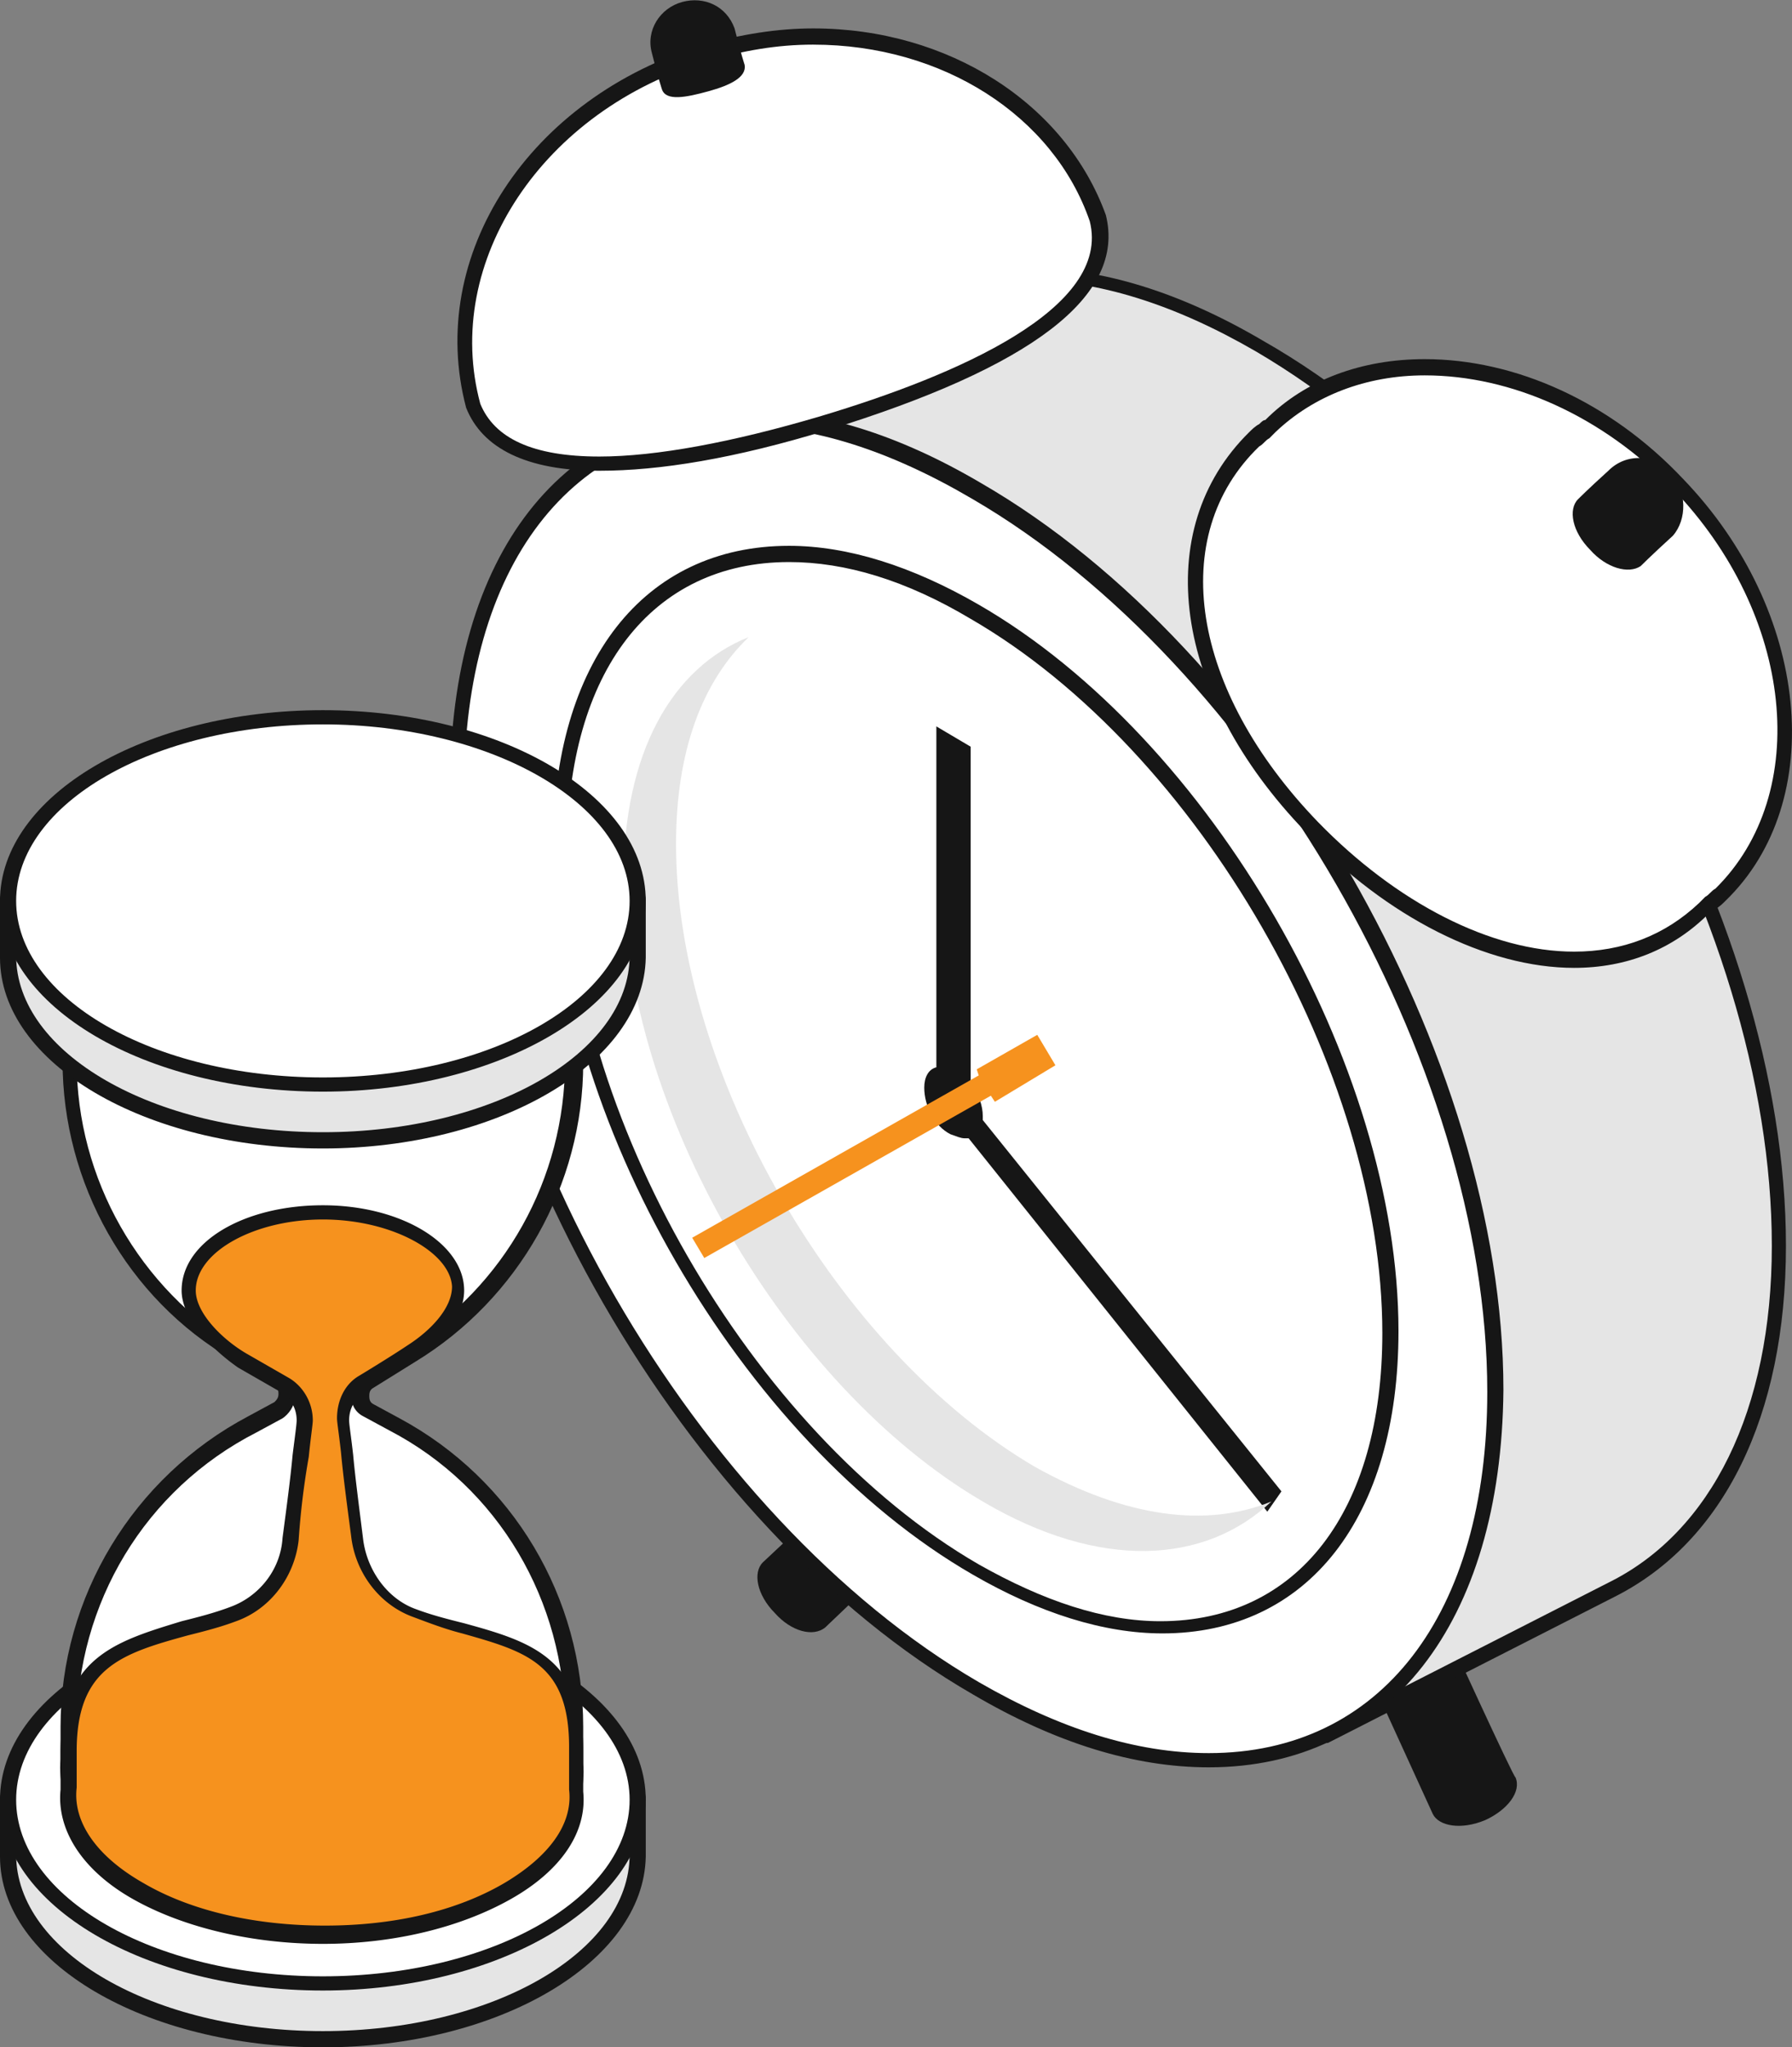 <svg width="134" height="153" viewBox="0 0 134 153" fill="none" xmlns="http://www.w3.org/2000/svg"><rect x="0" y="0" width="134" height="153" fill="#808080" stroke="none"/><path d="M70.47 113.271l-4.526-4.852-8.903 8.34c-.755.758-.453 2.426.905 3.791 1.207 1.364 2.867 1.819 3.773 1.061l8.752-8.34zm37.575 8.34l-6.036 2.73 5.131 11.221c.452.91 2.112 1.213 3.923.455 1.66-.758 2.716-2.123 2.264-3.185-.151 0-5.282-11.221-5.282-11.221z" fill="#161616"/><path d="M133.095 93.104c0-24.717-17.354-54.892-38.782-67.326-10.412-6.066-19.768-6.824-26.71-3.185l-23.54 12.131 2.867 4.852c-1.358 3.791-1.961 8.037-1.961 13.041 0 24.717 17.353 54.892 38.781 67.326 4.376 2.578 8.602 4.094 12.525 4.852l2.867 4.853 21.428-10.918c7.696-3.639 12.525-12.586 12.525-25.626z" fill="#E5E5E5"/><path d="M99.142 130.254c-.15 0-.453-.151-.453-.303l-2.716-4.7c-4.074-.759-8.3-2.427-12.525-4.853-21.578-12.434-39.234-42.913-39.234-67.78 0-4.853.604-9.25 1.962-13.041l-2.716-4.55c-.151-.151-.151-.303 0-.454 0-.152.15-.304.301-.304l23.541-12.13c2.867-1.517 6.036-2.123 9.507-2.123 5.583 0 11.468 1.82 17.655 5.459 21.579 12.282 39.083 42.76 39.083 67.629 0 12.737-4.677 22.139-12.826 26.233l-21.428 10.917h-.151zM44.818 34.876l2.565 4.246c.15.151.15.303 0 .455-1.358 3.79-1.962 8.036-1.962 12.889 0 24.565 17.354 54.437 38.631 66.871 4.225 2.426 8.45 4.094 12.374 4.852.15 0 .302.152.453.303l2.565 4.398 20.824-10.615c7.696-3.791 12.223-12.889 12.223-25.171 0-24.565-17.353-54.437-38.63-66.871-6.037-3.488-11.77-5.308-17.203-5.308-3.32 0-6.338.759-9.054 2.123L44.818 34.876z" fill="#161616"/><path d="M100.523 128.963c15.037-8.833 14.85-37.27-.419-63.514-15.268-26.244-39.835-40.358-54.873-31.524-15.037 8.834-14.85 37.27.42 63.514 15.268 26.244 39.835 40.358 54.872 31.524z" fill="#fff"/><path d="M90.39 132.074c-5.584 0-11.469-1.82-17.656-5.459-21.578-12.434-39.083-42.913-39.083-67.781 0-17.438 8.45-28.204 22.032-28.204 5.583 0 11.468 1.82 17.655 5.459C94.917 48.523 112.421 79 112.421 103.87c-.151 17.438-8.601 28.204-22.031 28.204zM55.532 31.843c-12.827 0-20.825 10.463-20.825 27.143 0 24.565 17.354 54.437 38.48 66.719 6.036 3.488 11.77 5.307 17.203 5.307 12.826 0 20.824-10.311 20.824-26.991 0-24.565-17.353-54.437-38.48-66.72-6.186-3.638-11.92-5.458-17.202-5.458z" fill="#161616"/><path d="M86.919 122.066c-4.376 0-9.205-1.516-14.185-4.397-17.353-10.008-31.387-34.27-31.387-54.286 0-13.95 6.79-22.593 17.655-22.593 4.377 0 9.205 1.516 14.185 4.397 17.354 10.008 31.387 34.421 31.387 54.285 0 13.951-6.79 22.594-17.655 22.594zM59.002 42.003c-10.26 0-16.599 8.188-16.599 21.532 0 19.56 13.732 43.519 30.784 53.375 4.829 2.73 9.356 4.246 13.581 4.246 10.261 0 16.599-8.188 16.599-21.532 0-19.56-13.732-43.52-30.784-53.376-4.828-2.88-9.355-4.245-13.58-4.245z" fill="#161616"/><path d="M72.433 85.067h-.302c-.302 0-.604-.151-1.056-.303-1.208-.607-1.962-2.123-1.962-3.488 0-.758.302-1.364.905-1.516V54.285l2.566 1.517v25.171c.603.758.905 1.668.905 2.426v.303l22.333 27.75-1.056 1.516-22.333-27.9z" fill="#161616"/><path d="M72.282 82.945c0 .606-.453.758-.906.455-.452-.304-.905-1.062-.905-1.517 0-.455.453-.758.905-.455.453.152.906.91.906 1.517z" fill="#161616"/><path d="M125.399 36.24c-9.205-9.704-22.937-11.675-30.482-4.397-.151.152-.755.607-1.207 1.062-7.545 7.278-4.98 19.257 4.225 28.962 9.205 9.705 21.88 13.344 29.426 6.066.15-.152.754-.607 1.207-1.062 7.545-7.278 6.036-20.926-3.169-30.63z" fill="#fff"/><path d="M117.703 72.33c-6.489 0-14.034-3.79-20.07-10.16-9.96-10.31-11.62-22.593-4.225-29.872.15-.151.453-.455.754-.606.151-.152.302-.304.453-.304 3.018-3.032 7.243-4.549 11.921-4.549 6.791 0 13.883 3.185 19.316 8.947 9.506 9.856 10.864 24.11 3.168 31.54-.15.152-.452.455-.754.607-.151.151-.302.303-.453.303-2.716 2.73-6.187 4.094-10.11 4.094zm-11.167-44.278c-4.376 0-8.3 1.517-11.166 4.246l-.453.455c-.302.152-.453.455-.755.607-6.941 6.672-5.13 18.196 4.376 28.052 5.886 6.066 12.978 9.705 19.165 9.705 3.621 0 6.79-1.213 9.356-3.64l.452-.454c.302-.152.453-.455.755-.607 7.243-7.127 5.885-20.47-3.169-29.872-5.282-5.459-12.072-8.492-18.561-8.492z" fill="#161616"/><path d="M52.816 3.942C40.14 7.733 32.444 19.41 35.462 30.327c2.263 6.217 13.581 5.155 26.257 1.364 12.675-3.79 22.031-8.946 20.371-15.315C78.47 5.762 65.491.151 52.816 3.942z" fill="#fff"/><path d="M44.818 35.18c-5.433 0-8.752-1.669-9.96-4.702-3.018-11.372 4.678-23.2 17.807-27.142 2.716-.759 5.432-1.213 8.148-1.213 10.11 0 18.863 5.61 21.88 13.95 1.51 6.065-5.582 11.373-20.823 16.073-6.942 2.123-12.525 3.033-17.052 3.033zM60.813 3.335c-2.716 0-5.281.455-7.847 1.213-12.373 3.64-19.919 15.012-17.051 25.627 1.056 2.578 3.923 3.943 8.903 3.943 4.225 0 9.96-1.062 16.599-3.033 10.11-3.033 21.73-8.037 20.07-14.557C78.77 8.643 70.47 3.336 60.813 3.336zm64.133 31.996c-1.207-1.365-3.32-1.516-4.678-.152-1.509 1.365-2.263 2.123-2.263 2.123-.755.758-.453 2.426.905 3.791 1.207 1.365 2.867 1.82 3.772 1.213 0 0 .755-.758 2.415-2.274 1.056-1.213 1.056-3.336-.151-4.701z" fill="#161616"/><path d="M51.005.151c-1.66.455-2.717 2.123-2.264 3.791.453 1.82.755 2.73.755 2.73.301.91 1.81.606 3.47.151 1.66-.454 2.867-1.061 2.717-1.97 0 0-.302-.91-.755-2.73C54.325.455 52.665-.303 51.005.15z" fill="#161616"/><path d="M77.412 109.632c-14.788-8.643-26.86-29.417-26.86-46.552 0-6.975 1.962-12.13 5.432-15.467-5.734 2.275-9.356 8.644-9.356 18.045 0 17.135 12.072 37.909 26.86 46.552 8.753 5.156 16.6 4.701 21.58 0-4.83 1.971-10.865 1.213-17.656-2.578z" fill="#E5E5E5"/><path d="M51.759 92.498l21.428-12.131-.15-.455 4.526-2.578 1.358 2.275-4.527 2.729-.302-.455-21.428 12.13-.905-1.516z" fill="#F6921E"/><path d="M47.534 134.349H.604v4.397c0 7.582 10.563 13.799 23.54 13.799 12.977 0 23.54-6.217 23.54-13.799v-4.397h-.15z" fill="#E5E5E5"/><path d="M24.144 153C10.864 153 0 146.631 0 138.746v-4.397c0-.304.302-.607.604-.607h47.08c.303 0 .604.303.604.607v4.397C48.138 146.631 37.273 153 24.144 153zM1.207 136.775c0 .152 0 .152 0 0v1.82c0 7.278 10.261 13.192 22.937 13.192 12.676 0 22.937-5.914 22.937-13.192v-3.64H1.207v1.82z" fill="#161616"/><path d="M24.144 148.299c13.001 0 23.54-6.178 23.54-13.799 0-7.62-10.539-13.798-23.54-13.798S.604 126.88.604 134.5c0 7.621 10.539 13.799 23.54 13.799z" fill="#fff"/><path d="M24.144 148.754C10.864 148.754 0 142.385 0 134.5s10.865-14.253 24.144-14.253c13.28 0 24.144 6.368 24.144 14.253-.15 7.885-11.015 14.254-24.144 14.254zm0-27.446c-12.675 0-22.937 5.914-22.937 13.192 0 7.279 10.261 13.193 22.937 13.193 12.676 0 22.937-5.914 22.937-13.193 0-7.278-10.412-13.192-22.937-13.192z" fill="#161616"/><path d="M43.007 131.619v-2.729c0-9.402-5.131-18.045-13.43-22.442l-1.962-1.062c-.906-.455-.906-1.668 0-2.123l3.169-1.971c7.545-4.549 12.223-12.889 12.223-21.835v-7.734H5.28v7.582c0 9.098 4.678 17.438 12.525 21.987l3.169 1.971c.905.455.755 1.668 0 2.123l-1.962 1.062c-8.601 4.245-13.883 13.04-13.883 22.593v2.426c-.301 3.033 1.51 6.066 5.584 8.492 7.394 4.246 19.466 4.397 26.86 0 3.924-2.274 5.734-5.307 5.433-8.34z" fill="#fff"/><path d="M24.144 143.75c-5.13 0-10.11-1.213-13.732-3.336-4.074-2.275-6.187-5.61-5.885-8.946v-2.427c0-9.704 5.432-18.651 14.034-23.2l1.961-1.061c.151-.152.302-.304.302-.607 0-.151 0-.455-.302-.606l-3.168-1.972C9.506 97.046 4.678 88.403 4.678 79.305v-7.582c0-.303.302-.606.603-.606h37.726c.302 0 .603.303.603.606v7.734c0 9.098-4.829 17.59-12.524 22.29l-3.17 1.971c-.301.152-.301.455-.301.607 0 .151 0 .455.302.606l1.961 1.062c8.45 4.549 13.732 13.344 13.732 23.048v2.73c.302 3.336-1.81 6.52-5.734 8.795-3.773 1.971-8.601 3.184-13.732 3.184zM5.734 72.33v6.975c0 8.795 4.678 16.983 12.223 21.532l3.169 1.971c.604.304.905.91.905 1.668 0 .607-.452 1.214-.905 1.517l-1.962 1.061c-8.3 4.246-13.43 12.738-13.43 22.139v2.426c-.302 3.033 1.66 5.914 5.282 7.885 3.47 1.971 8.148 3.033 13.128 3.033s9.507-1.062 12.977-3.184c3.622-2.123 5.433-4.853 5.131-7.734v-2.729c0-9.25-4.98-17.742-13.128-21.987l-1.962-1.062c-.604-.303-.905-.91-.905-1.516 0-.607.301-1.213.905-1.668l3.169-1.971c7.394-4.55 11.921-12.586 11.921-21.381v-7.127H5.734v.152z" fill="#161616"/><path d="M43.007 133.894v-3.033c0-8.188-5.282-7.733-12.072-10.159-2.415-.91-4.075-3.033-4.376-5.611-.453-4.094-1.057-8.188-1.057-8.795 0-1.061.453-2.122 1.51-2.729 0 0 2.263-1.365 3.621-2.275 1.66-1.061 3.622-3.032 3.622-4.852 0-3.184-4.527-5.914-10.11-5.914-5.584 0-10.111 2.578-10.111 5.914 0 1.82 2.112 3.943 4.074 5.156l3.32 1.819c.905.607 1.509 1.517 1.509 2.73 0 .758-.604 4.7-1.056 8.946-.302 2.578-1.962 4.701-4.376 5.611-6.942 2.426-12.223 2.123-12.223 10.311v2.881c-.302 2.729 1.66 5.459 5.13 7.582 3.622 2.123 8.602 3.336 13.883 3.336 5.13 0 10.11-1.213 13.732-3.185 3.32-2.274 5.282-5.004 4.98-7.733z" fill="#F6921E"/><path d="M24.144 145.267c-5.281 0-10.412-1.214-14.184-3.336-3.773-2.123-5.735-5.156-5.433-8.189v-2.729c0-7.127 4.074-8.34 9.054-9.856 1.207-.304 2.415-.607 3.622-1.062 2.112-.758 3.772-2.729 3.923-5.156.302-2.274.604-4.549.755-6.217.15-1.213.302-2.274.302-2.577 0-.91-.453-1.668-1.208-2.123l-3.169-1.82c-1.961-1.365-4.225-3.64-4.225-5.762 0-3.64 4.678-6.369 10.563-6.369 5.885 0 10.563 2.881 10.563 6.369 0 2.123-1.961 4.246-3.772 5.307-1.358.91-3.622 2.275-3.622 2.275-.754.455-1.207 1.213-1.207 2.123 0 .303.15 1.213.302 2.577.15 1.668.452 3.943.754 6.369.302 2.275 1.811 4.398 3.924 5.156 1.207.455 2.414.758 3.621 1.061 4.98 1.365 8.904 2.578 8.904 9.553v3.033c.301 3.033-1.66 5.914-5.433 8.037-3.772 2.122-8.752 3.336-14.034 3.336zm0-54.134c-5.13 0-9.506 2.426-9.506 5.307 0 1.668 1.961 3.639 3.772 4.701l3.169 1.819c1.056.607 1.81 1.82 1.81 3.185 0 .303-.15 1.213-.301 2.729a58.429 58.429 0 00-.755 6.217c-.301 2.73-2.112 5.156-4.677 6.066-1.208.454-2.415.758-3.622 1.061-4.98 1.365-8.3 2.426-8.3 8.643v2.73c-.301 2.577 1.51 5.155 4.98 7.126 3.622 2.123 8.45 3.185 13.581 3.185v.606-.606c5.13 0 9.809-1.062 13.43-3.185 3.32-1.971 5.131-4.397 4.83-6.975v-3.184c0-6.217-3.17-7.127-7.999-8.492-1.207-.303-2.414-.758-3.621-1.213-2.566-.91-4.376-3.336-4.678-6.065-.302-2.275-.604-4.549-.755-6.217-.15-1.365-.301-2.275-.301-2.578 0-1.365.603-2.578 1.66-3.184 0 0 2.263-1.365 3.621-2.275 1.66-1.061 3.32-2.73 3.32-4.397-.151-2.578-4.527-5.004-9.658-5.004z" fill="#161616"/><path d="M47.534 67.174H.604v4.398c0 7.581 10.563 13.799 23.54 13.799 12.977 0 23.54-6.218 23.54-13.8v-4.397h-.15z" fill="#E5E5E5"/><path d="M24.144 85.826C10.864 85.826 0 79.456 0 71.572v-4.398c0-.303.302-.606.604-.606h47.08c.303 0 .604.303.604.606v4.398c-.15 7.885-11.015 14.254-24.144 14.254zM1.207 69.6c0 .151 0 .151 0 0v1.82c0 7.278 10.261 13.191 22.937 13.191 12.676 0 22.937-5.913 22.937-13.192V67.63H1.207v1.972z" fill="#161616"/><path d="M24.144 81.125c13.001 0 23.54-6.178 23.54-13.799 0-7.62-10.539-13.799-23.54-13.799S.604 59.705.604 67.327c0 7.62 10.539 13.798 23.54 13.798z" fill="#fff"/><path d="M24.144 81.58C10.864 81.58 0 75.21 0 67.326s10.865-14.254 24.144-14.254c13.28 0 24.144 6.369 24.144 14.254S37.273 81.58 24.144 81.58zm0-27.446c-12.675 0-22.937 5.913-22.937 13.192s10.261 13.192 22.937 13.192c12.676 0 22.937-5.913 22.937-13.192 0-7.278-10.412-13.192-22.937-13.192z" fill="#161616"/></svg>